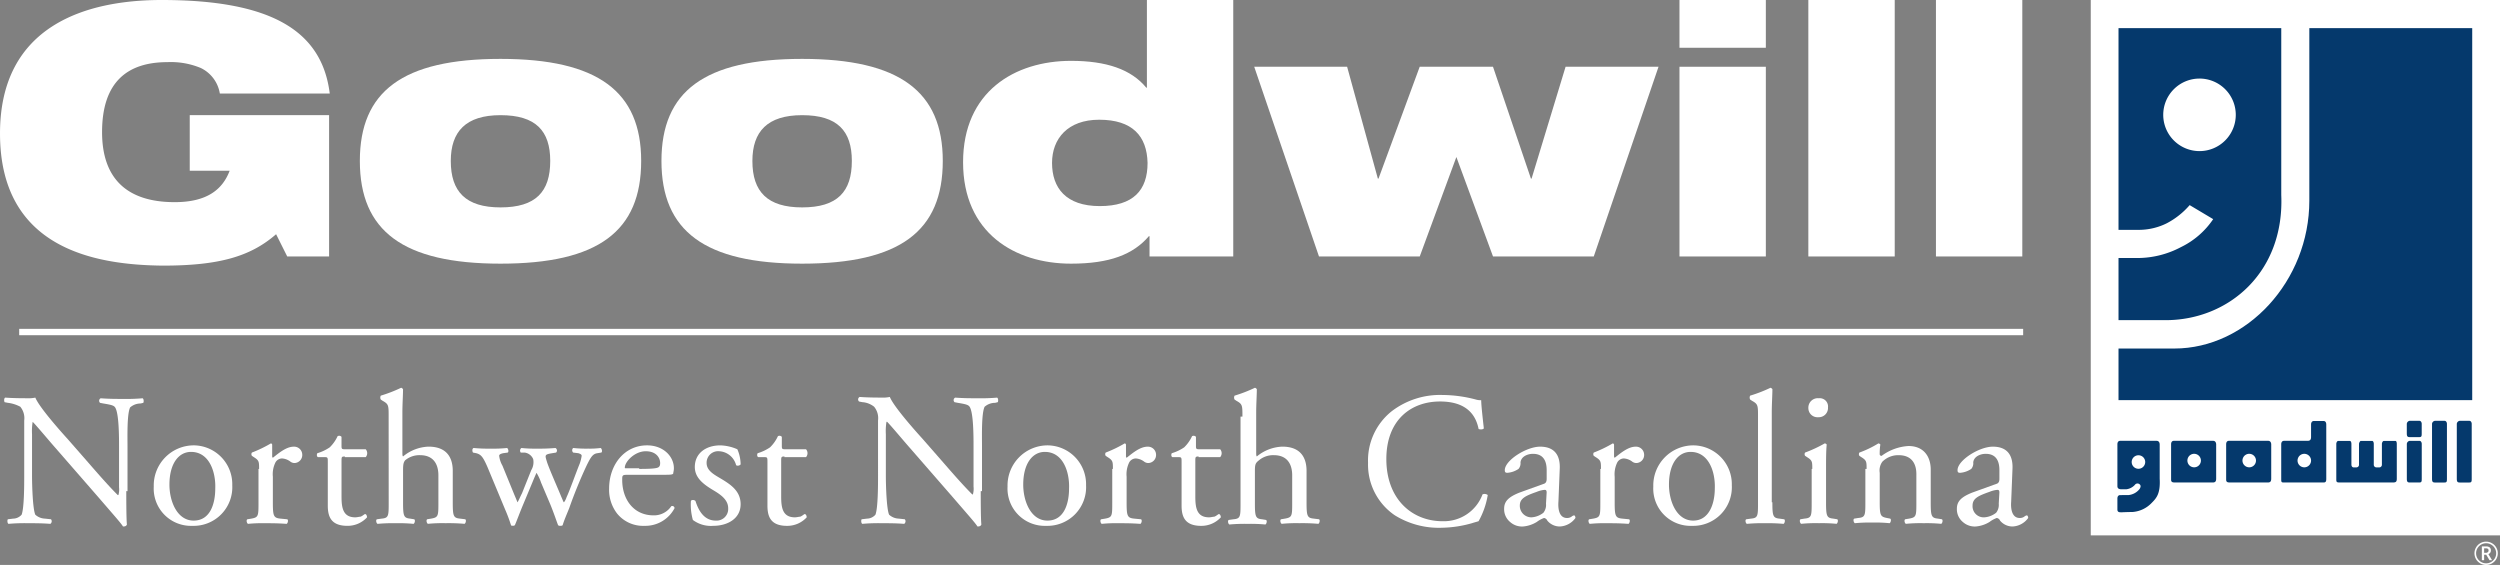<svg xmlns="http://www.w3.org/2000/svg" width="393.244" height="88.866" viewBox="0 0 393.244 88.866">
  <rect x="0" y="0" width="393.244" height="88.866" fill="#808080" stroke="none"/>
  <g id="Group_1052" data-name="Group 1052" transform="translate(-62.929 -80.067)">
    <g id="Group_315" data-name="Group 315" transform="translate(-28.439 7.067)">
      <g id="Group_284" data-name="Group 284" transform="translate(91.369 73)">
        <g id="Goodwill_NWNC_Main_Logo_no_Line" data-name="Goodwill NWNC Main Logo no Line">
          <g id="Group_28" data-name="Group 28" transform="translate(0.653 60.998)">
            <path id="Path_83" data-name="Path 83" d="M24.244,71.616c0,.926,0,4.425.1,5.249-.1.206-.206.309-.617.309-.309-.515-1.235-1.544-3.808-4.528l-6.9-7.924c-.823-.926-2.882-3.4-3.5-4.014h0a8.961,8.961,0,0,0-.1,1.955v6.483c0,1.441.1,5.249.515,6.175a2.408,2.408,0,0,0,1.544.617l.926.1a.5.5,0,0,1-.1.72c-1.338-.1-2.367-.1-3.5-.1a28.947,28.947,0,0,0-3.087.1c-.206-.1-.206-.617-.1-.72l.823-.1a1.812,1.812,0,0,0,1.338-.617c.412-1.029.412-4.734.412-6.175V60.5a2.823,2.823,0,0,0-.617-2.161,5.462,5.462,0,0,0-1.955-.617l-.515-.1C5,57.415,5,57,5.2,56.9c1.235.1,2.882.1,3.4.1a5.03,5.03,0,0,0,1.338-.1c.617,1.544,4.116,5.454,5.146,6.586l2.882,3.293c2.058,2.367,3.5,4.014,4.94,5.454h.1a3.228,3.228,0,0,0,.1-1.235V64.618c0-1.441,0-5.249-.617-6.175-.206-.309-.617-.412-1.852-.617l-.515-.1a.435.435,0,0,1,.1-.72c1.338.1,2.367.1,3.5.1a28.944,28.944,0,0,0,3.087-.1c.206.1.206.617.1.72l-.412.1a2.5,2.5,0,0,0-1.647.617c-.515,1.029-.412,4.734-.412,6.175v7Z" transform="translate(-5.034 -55.356)" fill="#fff"/>
            <path id="Path_84" data-name="Path 84" d="M40.249,70.478a6.08,6.08,0,0,1-6.278,6.381A5.862,5.862,0,0,1,27.9,70.683,6.307,6.307,0,0,1,34.281,64.2,6.112,6.112,0,0,1,40.249,70.478Zm-6.483-5.249c-1.955,0-3.4,1.852-3.4,5.146,0,2.676,1.235,5.66,3.808,5.66,2.676,0,3.4-2.779,3.4-5.043C37.677,68.419,36.648,65.229,33.766,65.229Z" transform="translate(-4.368 -55.144)" fill="#fff"/>
            <path id="Path_85" data-name="Path 85" d="M44.056,67.914c0-1.132,0-1.338-.823-1.852l-.309-.206a.467.467,0,0,1,0-.515A19.777,19.777,0,0,0,45.908,63.9a.221.221,0,0,1,.206.206v1.75a.378.378,0,0,0,.1.309c1.029-.823,2.161-1.75,3.293-1.75a1.276,1.276,0,0,1,1.338,1.235,1.262,1.262,0,0,1-1.235,1.338A1.1,1.1,0,0,1,49,66.782a2.423,2.423,0,0,0-1.338-.515,1.209,1.209,0,0,0-1.029.617,4.206,4.206,0,0,0-.412,2.264v4.014c0,2.161.1,2.47,1.235,2.573l1.029.1c.206.1.1.617-.1.72-1.441-.1-2.264-.1-3.293-.1a23.284,23.284,0,0,0-2.779.1c-.206-.1-.309-.617-.1-.72l.617-.1c1.132-.206,1.132-.412,1.132-2.573V67.914Z" transform="translate(-3.955 -55.152)" fill="#fff"/>
            <path id="Path_86" data-name="Path 86" d="M57.224,65.992c-.515,0-.515.1-.515.72V72.27c0,1.75.206,3.293,2.161,3.293.309,0,.617-.1.823-.1.309-.1.617-.412.72-.412.206,0,.309.309.309.515A4.145,4.145,0,0,1,57.636,76.9c-2.573,0-3.087-1.441-3.087-3.19V66.918c0-.823,0-.823-.617-.823H53c-.206-.1-.206-.412-.1-.617a6.944,6.944,0,0,0,1.955-.926,5.855,5.855,0,0,0,1.235-1.75.485.485,0,0,1,.617.1v1.338c0,.515,0,.617.515.617h3.293a.937.937,0,0,1,0,1.235H57.224Z" transform="translate(-3.642 -55.186)" fill="#fff"/>
            <path id="Path_87" data-name="Path 87" d="M63.856,59.928c0-1.75,0-1.955-.926-2.47l-.309-.206a.656.656,0,0,1,0-.617,21.972,21.972,0,0,0,3.19-1.235c.1,0,.206.1.309.206,0,.926-.1,2.367-.1,3.7v6.278c0,.309,0,.515.1.617a6.639,6.639,0,0,1,4.014-1.544c2.882,0,3.808,1.75,3.808,3.808v4.94c0,2.161.1,2.47,1.132,2.573l.823.1c.206.1.1.617-.1.72a28.922,28.922,0,0,0-2.984-.1,23.284,23.284,0,0,0-2.779.1c-.206-.1-.309-.617-.1-.72l.617-.1c1.132-.206,1.132-.412,1.132-2.573V69.19c0-1.955-.926-3.19-2.882-3.19a3.473,3.473,0,0,0-2.367.823c-.206.309-.309.515-.309,1.544V73.41c0,2.161.1,2.47,1.132,2.573l.617.1c.206.1.1.617-.1.72a24.168,24.168,0,0,0-2.779-.1,26.021,26.021,0,0,0-2.882.1c-.206-.1-.309-.617-.1-.72l.72-.1c1.132-.1,1.132-.412,1.132-2.573Z" transform="translate(-3.378 -55.4)" fill="#fff"/>
            <path id="Path_88" data-name="Path 88" d="M78.967,67.584c-.72-1.647-1.029-1.955-1.75-2.161l-.515-.1c-.1-.1-.206-.617.1-.72a23.262,23.262,0,0,0,2.676.1,20.669,20.669,0,0,0,2.573-.1c.206.1.309.617.1.72l-.72.1c-.412.1-.617.206-.617.412a4.073,4.073,0,0,0,.515,1.544l1.852,4.528c.309.72.515,1.235.515,1.235.1-.1.309-.617.72-1.441l1.441-3.6a2.45,2.45,0,0,0,.309-1.749,1.7,1.7,0,0,0-1.338-1.029h-.617a.5.5,0,0,1,.1-.72,19.831,19.831,0,0,0,2.47.1,27.943,27.943,0,0,0,2.882-.1.441.441,0,0,1,.1.72l-.617.1c-1.235.206-1.132.309-.823,1.338S90.287,71.5,90.6,72.318c.206.412.309.823.412.823a2.741,2.741,0,0,0,.412-.823c.412-.823,1.544-4.014,2.058-5.249a6.475,6.475,0,0,0,.309-1.235c0-.206-.206-.309-.515-.412l-.823-.1a.5.5,0,0,1,0-.72,19.023,19.023,0,0,0,2.367.1,13.123,13.123,0,0,0,1.955-.1c.206.1.309.617.1.72l-.617.1c-.72.1-1.029.617-1.647,1.852a72.751,72.751,0,0,0-2.779,6.792c-.412,1.029-.823,1.955-1.029,2.676-.1.1-.206.1-.412.1a.378.378,0,0,1-.309-.1c-.206-.515-.72-2.058-1.235-3.293l-1.441-3.4a7.414,7.414,0,0,0-.72-1.544s-.412.926-.617,1.441l-1.544,3.7c-.515,1.235-.926,2.367-1.235,3.087a.378.378,0,0,1-.309.1c-.1,0-.309,0-.309-.1a24.084,24.084,0,0,0-.926-2.47Z" transform="translate(-2.95 -55.132)" fill="#fff"/>
            <path id="Path_89" data-name="Path 89" d="M100.382,68.831c-.823,0-.823.1-.823.823,0,2.984,1.75,5.557,4.94,5.557a3.271,3.271,0,0,0,2.779-1.441.36.36,0,0,1,.515.309,5.183,5.183,0,0,1-4.734,2.779A5.253,5.253,0,0,1,98.735,74.9,6.107,6.107,0,0,1,97.5,70.992c0-3.7,2.367-6.792,5.969-6.792,2.573,0,4.219,1.749,4.219,3.6,0,.412-.1.617-.1.823-.1.206-.515.206-1.75.206Zm1.852-.926c2.161,0,2.882-.1,3.087-.309.1-.1.206-.206.206-.617,0-.823-.617-1.852-2.264-1.852-1.75,0-3.293,1.647-3.293,2.573,0,.1,0,.1.206.1h2.058Z" transform="translate(-2.341 -55.144)" fill="#fff"/>
            <path id="Path_90" data-name="Path 90" d="M117.308,64.817a6.1,6.1,0,0,1,.515,2.367c-.1.206-.617.309-.72.1a2.913,2.913,0,0,0-2.676-2.161,1.811,1.811,0,0,0-1.955,1.852c0,1.235,1.235,1.852,2.264,2.47,1.544.926,3.087,1.955,3.087,4.014,0,2.264-2.058,3.4-4.322,3.4a4.723,4.723,0,0,1-3.19-.926A8.878,8.878,0,0,1,110,72.948c.1-.206.515-.206.72,0,.515,1.647,1.441,3.087,3.19,3.087a1.833,1.833,0,0,0,1.955-1.955c0-1.338-1.235-2.161-2.264-2.779-1.75-1.029-2.984-2.058-2.984-3.7,0-2.161,1.75-3.4,4.014-3.4A7.107,7.107,0,0,1,117.308,64.817Z" transform="translate(-1.978 -55.144)" fill="#fff"/>
            <path id="Path_91" data-name="Path 91" d="M124.421,65.992c-.515,0-.515.1-.515.72V72.27c0,1.75.206,3.293,2.161,3.293.309,0,.617-.1.823-.1.309-.1.617-.412.72-.412.206,0,.309.309.309.515a4.145,4.145,0,0,1-3.087,1.338c-2.573,0-3.087-1.441-3.087-3.19V66.918c0-.823,0-.823-.617-.823H120.3c-.206-.1-.206-.412-.1-.617a6.943,6.943,0,0,0,1.955-.926,5.855,5.855,0,0,0,1.235-1.75.485.485,0,0,1,.617.1v1.338c0,.515,0,.617.515.617h3.293a.937.937,0,0,1,0,1.235h-3.4Z" transform="translate(-1.682 -55.186)" fill="#fff"/>
            <path id="Path_92" data-name="Path 92" d="M154.846,71.619c0,.926,0,4.425.1,5.249-.1.206-.206.309-.617.309-.309-.515-1.235-1.544-3.808-4.528l-6.9-7.924c-.823-.926-2.882-3.4-3.5-4.014h-.1a8.96,8.96,0,0,0-.1,1.955v6.483c0,1.441.1,5.249.515,6.175a2.408,2.408,0,0,0,1.544.617l.926.1a.5.5,0,0,1-.1.72c-1.338-.1-2.367-.1-3.5-.1a28.946,28.946,0,0,0-3.087.1c-.206-.1-.206-.617-.1-.72l.823-.1a1.812,1.812,0,0,0,1.338-.617c.412-1.029.412-4.734.412-6.175V60.5a2.823,2.823,0,0,0-.617-2.161,3.356,3.356,0,0,0-1.852-.72l-.515-.1a.435.435,0,0,1,.1-.72c1.235.1,2.882.1,3.4.1a5.03,5.03,0,0,0,1.338-.1c.617,1.544,4.117,5.454,5.146,6.586l2.882,3.293c2.058,2.367,3.5,4.014,4.94,5.454h.1a3.228,3.228,0,0,0,.1-1.235V64.518c0-1.441,0-5.249-.617-6.175-.206-.309-.617-.412-1.852-.617l-.515-.1a.435.435,0,0,1,.1-.72c1.338.1,2.367.1,3.5.1a28.943,28.943,0,0,0,3.087-.1c.206.1.206.617.1.72l-.412.1a2.5,2.5,0,0,0-1.647.617c-.515,1.029-.412,4.734-.412,6.175v7.1Z" transform="translate(-1.233 -55.359)" fill="#fff"/>
            <path id="Path_93" data-name="Path 93" d="M170.749,70.478a6.08,6.08,0,0,1-6.278,6.381,5.862,5.862,0,0,1-6.072-6.175,6.307,6.307,0,0,1,6.381-6.483A6.112,6.112,0,0,1,170.749,70.478Zm-6.483-5.249c-1.955,0-3.4,1.852-3.4,5.146,0,2.676,1.235,5.66,3.808,5.66,2.676,0,3.4-2.779,3.4-5.043C168.177,68.419,167.148,65.229,164.266,65.229Z" transform="translate(-0.568 -55.144)" fill="#fff"/>
            <path id="Path_94" data-name="Path 94" d="M174.556,67.914c0-1.132,0-1.338-.823-1.852l-.309-.206a.467.467,0,0,1,0-.515,19.778,19.778,0,0,0,2.984-1.441.221.221,0,0,1,.206.206v1.75a.378.378,0,0,0,.1.309c1.029-.823,2.161-1.75,3.293-1.75a1.276,1.276,0,0,1,1.338,1.235,1.262,1.262,0,0,1-1.235,1.338,1.1,1.1,0,0,1-.617-.206,2.423,2.423,0,0,0-1.338-.515,1.209,1.209,0,0,0-1.029.617,4.206,4.206,0,0,0-.412,2.264v4.014c0,2.161.1,2.47,1.235,2.573l1.029.1c.206.1.1.617-.1.72-1.441-.1-2.264-.1-3.293-.1a23.284,23.284,0,0,0-2.779.1c-.206-.1-.309-.617-.1-.72l.617-.1c1.132-.206,1.132-.412,1.132-2.573V67.914Z" transform="translate(-0.154 -55.152)" fill="#fff"/>
            <path id="Path_95" data-name="Path 95" d="M187.721,65.992c-.515,0-.515.1-.515.72V72.27c0,1.75.206,3.293,2.161,3.293.309,0,.617-.1.823-.1.309-.1.617-.412.72-.412.206,0,.309.309.309.515a4.145,4.145,0,0,1-3.087,1.338c-2.573,0-3.087-1.441-3.087-3.19V66.918c0-.823,0-.823-.617-.823H183.6c-.206-.1-.206-.412-.1-.617a6.943,6.943,0,0,0,1.955-.926,5.855,5.855,0,0,0,1.235-1.75.485.485,0,0,1,.617.1v1.338c0,.515,0,.617.515.617h3.293a.937.937,0,0,1,0,1.235h-3.4Z" transform="translate(0.161 -55.186)" fill="#fff"/>
            <path id="Path_96" data-name="Path 96" d="M194.364,59.928c0-1.75,0-1.955-.926-2.47l-.309-.206a.656.656,0,0,1,0-.617,21.973,21.973,0,0,0,3.19-1.235c.1,0,.206.1.309.206,0,.926-.1,2.367-.1,3.7v6.278c0,.309,0,.515.1.617a6.639,6.639,0,0,1,4.014-1.544c2.882,0,3.808,1.75,3.808,3.808v4.94c0,2.161.1,2.47,1.132,2.573l.823.1c.206.1.1.617-.1.72a28.922,28.922,0,0,0-2.984-.1,23.284,23.284,0,0,0-2.779.1c-.206-.1-.309-.617-.1-.72l.617-.1c1.132-.206,1.132-.412,1.132-2.573V69.19c0-1.955-.926-3.19-2.882-3.19a3.473,3.473,0,0,0-2.367.823c-.515.412-.617.617-.617,1.647v5.043c0,2.161.1,2.47,1.132,2.573l.617.1c.206.1.1.617-.1.72a24.165,24.165,0,0,0-2.779-.1,26.018,26.018,0,0,0-2.882.1c-.206-.1-.309-.617-.1-.72l.72-.1c1.132-.1,1.132-.412,1.132-2.573V59.928Z" transform="translate(0.414 -55.4)" fill="#fff"/>
            <path id="Path_97" data-name="Path 97" d="M217.2,59.073a12.509,12.509,0,0,1,8.027-2.573,20.857,20.857,0,0,1,5.249.72,2.558,2.558,0,0,0,.823.1c0,.72.206,2.573.412,4.425-.1.206-.617.206-.823.1-.412-2.058-1.75-4.322-6.072-4.322-4.528,0-8.439,2.882-8.439,9.056,0,6.278,4.014,9.777,8.85,9.777a6.482,6.482,0,0,0,6.278-4.219.806.806,0,0,1,.823.1,12.529,12.529,0,0,1-1.441,4.117c-.309.1-.72.206-1.029.309a18.194,18.194,0,0,1-4.734.72,13.126,13.126,0,0,1-7.41-1.955A9.631,9.631,0,0,1,213.5,67.2,9.9,9.9,0,0,1,217.2,59.073Z" transform="translate(1.037 -55.368)" fill="#fff"/>
            <path id="Path_98" data-name="Path 98" d="M240.475,70.266c.412-.1.515-.412.515-.823V68.1c0-1.132-.309-2.573-2.161-2.573-.823,0-1.852.412-1.955,1.338a1.366,1.366,0,0,1-.309,1.029,3.587,3.587,0,0,1-1.75.617c-.309,0-.412-.1-.412-.412,0-1.544,3.4-3.7,5.557-3.7s3.19,1.235,3.087,3.5l-.206,5.146c-.1,1.338.206,2.573,1.338,2.573a1.2,1.2,0,0,0,.72-.206.78.78,0,0,1,.412-.206c.1,0,.206.206.206.412a3.206,3.206,0,0,1-2.47,1.338,2.535,2.535,0,0,1-1.955-.926.684.684,0,0,0-.515-.412,4.258,4.258,0,0,0-1.132.617,4.895,4.895,0,0,1-2.161.72,2.8,2.8,0,0,1-2.058-.72,2.591,2.591,0,0,1-.926-2.058c0-1.132.618-1.852,2.47-2.573Zm-1.852,5.249a3.356,3.356,0,0,0,1.852-.72,2.012,2.012,0,0,0,.412-1.441l.1-1.75c0-.309-.1-.412-.309-.412a4.17,4.17,0,0,0-1.235.309c-1.749.617-2.676,1.029-2.676,2.161A1.814,1.814,0,0,0,238.622,75.515Z" transform="translate(1.643 -55.138)" fill="#fff"/>
            <path id="Path_99" data-name="Path 99" d="M249.156,67.914c0-1.132,0-1.338-.823-1.852l-.309-.206a.468.468,0,0,1,0-.515,19.775,19.775,0,0,0,2.984-1.441.221.221,0,0,1,.206.206v1.75a.378.378,0,0,0,.1.309c1.029-.823,2.161-1.75,3.293-1.75a1.276,1.276,0,0,1,1.338,1.235,1.262,1.262,0,0,1-1.235,1.338,1.1,1.1,0,0,1-.617-.206,2.423,2.423,0,0,0-1.338-.515,1.209,1.209,0,0,0-1.029.617,4.206,4.206,0,0,0-.412,2.264v4.014c0,2.161.1,2.47,1.235,2.573l1.029.1c.206.1.1.617-.1.72-1.441-.1-2.264-.1-3.293-.1a23.284,23.284,0,0,0-2.779.1c-.206-.1-.309-.617-.1-.72l.618-.1c1.132-.206,1.132-.412,1.132-2.573V67.914Z" transform="translate(2.018 -55.152)" fill="#fff"/>
            <path id="Path_100" data-name="Path 100" d="M269.449,70.478a6.08,6.08,0,0,1-6.278,6.381,5.862,5.862,0,0,1-6.072-6.175,6.307,6.307,0,0,1,6.381-6.483A6.112,6.112,0,0,1,269.449,70.478Zm-6.484-5.249c-1.955,0-3.4,1.852-3.4,5.146,0,2.676,1.235,5.66,3.808,5.66s3.4-2.779,3.4-5.043C266.877,68.419,265.848,65.229,262.966,65.229Z" transform="translate(2.307 -55.144)" fill="#fff"/>
            <path id="Path_101" data-name="Path 101" d="M275.42,73.41c0,2.161.1,2.47,1.132,2.573l.72.1c.206.1.1.617-.1.72a26.967,26.967,0,0,0-2.882-.1,26.02,26.02,0,0,0-2.882.1c-.206-.1-.309-.617-.1-.72l.72-.1c1.132-.1,1.132-.412,1.132-2.573V59.928c0-1.75,0-1.955-.926-2.47l-.309-.206a.656.656,0,0,1,0-.617,21.97,21.97,0,0,0,3.19-1.235c.1,0,.206.1.309.206,0,.926-.1,2.367-.1,3.7v14.1Z" transform="translate(2.717 -55.4)" fill="#fff"/>
            <path id="Path_102" data-name="Path 102" d="M281.456,68.115c0-1.132,0-1.338-.823-1.852l-.309-.206a.467.467,0,0,1,0-.515,20.77,20.77,0,0,0,3.087-1.441c.1,0,.309.1.309.206-.1,1.029-.1,2.47-.1,3.7v5.351c0,2.161.1,2.47,1.132,2.573l.617.1c.206.1.1.618-.1.72a24.171,24.171,0,0,0-2.779-.1,23.286,23.286,0,0,0-2.779.1c-.206-.1-.309-.617-.1-.72l.617-.1c1.132-.1,1.132-.412,1.132-2.573V68.115Zm2.47-9.674a1.456,1.456,0,0,1-1.544,1.544,1.435,1.435,0,0,1-1.544-1.441A1.486,1.486,0,0,1,282.485,57,1.3,1.3,0,0,1,283.925,58.441Z" transform="translate(2.959 -55.354)" fill="#fff"/>
            <path id="Path_103" data-name="Path 103" d="M289.758,67.914c0-1.132,0-1.338-.823-1.852l-.309-.206a.467.467,0,0,1,0-.515,15.955,15.955,0,0,0,2.984-1.441c.1,0,.309.1.309.206a9.051,9.051,0,0,0-.1,1.441.273.273,0,0,0,.309.309,7.818,7.818,0,0,1,4.219-1.544c2.47,0,3.5,1.749,3.5,3.7v5.146c0,2.161.1,2.47,1.132,2.573l.618.1c.206.1.1.617-.1.72a24.17,24.17,0,0,0-2.779-.1,23.284,23.284,0,0,0-2.779.1c-.206-.1-.309-.617-.1-.72l.617-.1c1.132-.206,1.132-.412,1.132-2.573V68.737c0-1.75-.823-2.984-2.779-2.984a3.521,3.521,0,0,0-2.573,1.029,2.356,2.356,0,0,0-.412,1.749v4.528c0,2.161.1,2.367,1.132,2.573l.515.1c.206.1.1.617-.1.72a21.531,21.531,0,0,0-2.676-.1,23.283,23.283,0,0,0-2.779.1c-.206-.1-.309-.617-.1-.72l.618-.1c1.132-.1,1.132-.412,1.132-2.573V67.914Z" transform="translate(3.198 -55.152)" fill="#fff"/>
            <path id="Path_104" data-name="Path 104" d="M309.675,70.266c.412-.1.515-.412.515-.823V68.1c0-1.132-.309-2.573-2.161-2.573-.823,0-1.852.412-1.955,1.338a1.366,1.366,0,0,1-.309,1.029,3.588,3.588,0,0,1-1.75.617c-.309,0-.412-.1-.412-.412,0-1.544,3.4-3.7,5.557-3.7s3.19,1.235,3.087,3.5l-.206,5.146c-.1,1.338.206,2.573,1.338,2.573a1.2,1.2,0,0,0,.72-.206.78.78,0,0,1,.412-.206c.1,0,.206.206.206.412a3.206,3.206,0,0,1-2.47,1.338,2.534,2.534,0,0,1-1.955-.926.684.684,0,0,0-.515-.412,4.258,4.258,0,0,0-1.132.617,4.895,4.895,0,0,1-2.161.72,2.8,2.8,0,0,1-2.058-.72,2.591,2.591,0,0,1-.926-2.058c0-1.132.618-1.852,2.47-2.573Zm-1.852,5.249a3.356,3.356,0,0,0,1.852-.72,2.012,2.012,0,0,0,.412-1.441l.1-1.75c0-.309-.1-.412-.309-.412a4.17,4.17,0,0,0-1.235.309c-1.75.617-2.676,1.029-2.676,2.161A1.748,1.748,0,0,0,307.822,75.515Z" transform="translate(3.658 -55.138)" fill="#fff"/>
          </g>
          <g id="Group_29" data-name="Group 29" transform="translate(0 0)">
            <path id="Path_105" data-name="Path 105" d="M34.245,22.613h21.92V44.842H49.579l-1.75-3.5c-4.014,3.5-8.953,4.94-17.8,4.94C19.116,46.18,4.4,43.5,4.4,25.494,4.4,8.411,18.087,4.5,29.819,4.5,46.9,4.5,55.033,9.234,56.268,19.216H38.979A5.417,5.417,0,0,0,35.994,15.2a12.252,12.252,0,0,0-5.249-.926c-6.278,0-10.291,3.087-10.291,11.012,0,7.2,3.808,11.012,11.423,11.012,5.043,0,7.513-1.955,8.645-4.94H34.245Z" transform="translate(-4.4 -4.5)" fill="#fff"/>
            <path id="Path_106" data-name="Path 106" d="M81.526,13.5c15.334,0,22.126,5.146,22.126,16.054,0,11.012-6.689,16.157-22.126,16.157-15.334,0-22.126-5.146-22.126-16.157C59.4,18.646,66.089,13.5,81.526,13.5Zm0,23.361c5.557,0,7.821-2.47,7.821-7.307,0-4.734-2.264-7.2-7.821-7.2-5.454,0-7.821,2.573-7.821,7.2C73.7,34.391,76.072,36.861,81.526,36.861Z" transform="translate(-2.798 -4.238)" fill="#fff"/>
            <path id="Path_107" data-name="Path 107" d="M127.626,13.5c15.334,0,22.126,5.146,22.126,16.054,0,11.012-6.689,16.157-22.126,16.157-15.334,0-22.126-5.146-22.126-16.157C105.5,18.646,112.189,13.5,127.626,13.5Zm0,23.361c5.557,0,7.821-2.47,7.821-7.307,0-4.734-2.264-7.2-7.821-7.2-5.454,0-7.821,2.573-7.821,7.2C119.8,34.391,122.172,36.861,127.626,36.861Z" transform="translate(-1.456 -4.238)" fill="#fff"/>
            <path id="Path_108" data-name="Path 108" d="M180.93,41.651h-.1c-2.47,2.882-6.175,4.322-12.247,4.322-8.85,0-16.981-4.837-16.981-15.951s8.13-15.951,16.981-15.951c5.557,0,9.468,1.338,11.835,4.219h.1V4.5H194.1V44.842H180.93Zm-7.924-18.318c-4.94,0-7.41,2.984-7.41,6.792,0,3.911,2.161,6.792,7.513,6.792,5.249,0,7.513-2.47,7.513-6.792C180.518,25.906,178.254,23.333,173.006,23.333Z" transform="translate(-0.113 -4.5)" fill="#fff"/>
            <path id="Path_109" data-name="Path 109" d="M196.1,14.7h14.614l4.837,17.6h.1l6.483-17.6h11.526l5.969,17.6h.1l5.351-17.6H259.7L249.512,44.545H233.663L227.9,28.9l-5.763,15.643H206.288Z" transform="translate(1.183 -4.203)" fill="#fff"/>
            <path id="Path_110" data-name="Path 110" d="M261.1,4.5h13.585v7.513H261.1Zm0,10.5h13.585V44.842H261.1Z" transform="translate(3.076 -4.5)" fill="#fff"/>
            <path id="Path_111" data-name="Path 111" d="M280.7,4.5h13.687V44.842H280.8V4.5Z" transform="translate(3.647 -4.5)" fill="#fff"/>
            <path id="Path_112" data-name="Path 112" d="M300.3,4.5h13.585V44.842H300.3Z" transform="translate(4.218 -4.5)" fill="#fff"/>
          </g>
          <g id="Group_333" data-name="Group 333" transform="translate(-30)">
            <path id="Subtraction_11" data-name="Subtraction 11" d="M1.836,3.669a1.83,1.83,0,0,1-1.6-.927A1.837,1.837,0,0,1,.245.921,1.79,1.79,0,0,1,.916.247a1.836,1.836,0,0,1,1.835,0,1.79,1.79,0,0,1,.674.671,1.812,1.812,0,0,1,.247.92,1.831,1.831,0,0,1-.237.9,1.832,1.832,0,0,1-1.6.93Zm0-3.413a1.544,1.544,0,0,0-.788.212,1.6,1.6,0,0,0-.578.575,1.538,1.538,0,0,0-.213.792A1.58,1.58,0,0,0,1.836,3.415,1.536,1.536,0,0,0,2.624,3.2,1.588,1.588,0,0,0,3.2,2.628a1.538,1.538,0,0,0,.213-.792A1.536,1.536,0,0,0,3.2,1.048,1.6,1.6,0,0,0,2.628.47,1.538,1.538,0,0,0,1.836.257Zm-.315,2.67H1.16V.75H1.8a.921.921,0,0,1,.594.158.6.6,0,0,1,.19.483.594.594,0,0,1-.1.346.613.613,0,0,1-.292.224l.58.962-.409,0L1.85,2.061H1.521v.864Zm0-1.866v.7h.264a.47.47,0,0,0,.314-.1A.324.324,0,0,0,2.217,1.4a.311.311,0,0,0-.1-.262A.557.557,0,0,0,1.78,1.06Z" transform="translate(419.226 85.197)" fill="#fff"/>
          </g>
          <g id="Group_442" data-name="Group 442" transform="translate(323.536 -3.93)">
            <rect id="Rectangle_301" data-name="Rectangle 301" width="64.373" height="84.213" transform="translate(5.334 3.93)" fill="#fff"/>
            <path id="Path_334" data-name="Path 334" d="M27.739,77.057v8.116H83.376V26.662H57.754V53.8c0,12.6-9.809,23.255-21.241,23.255Z" transform="translate(-18.039 -18.302)" fill="#05396c"/>
            <path id="Path_335" data-name="Path 335" d="M30.877,62.817a14.63,14.63,0,0,0,6.653-1.7,12.906,12.906,0,0,0,5.1-4.414l-3.7-2.207a12.261,12.261,0,0,1-3.6,2.856A9.842,9.842,0,0,1,31.1,58.386H27.738V26.662h25.6v26.23c.52,12.147-8.25,19.7-18.2,19.7h-7.4V62.817Zm9.6-28.227A5.705,5.705,0,1,0,46.183,40.3,5.705,5.705,0,0,0,40.478,34.59Z" transform="translate(-18.038 -18.302)" fill="#05396c"/>
            <path id="Path_336" data-name="Path 336" d="M77.272,365.691c0,.438-.146.611-.521.611H70.809c-.354,0-.626-.027-.626-.444v-5.567c0-.292.125-.542.438-.542h6.172c.334,0,.48.271.48.584Zm-3.461-3.9a1.063,1.063,0,1,0,1.063,1.063A1.063,1.063,0,0,0,73.811,361.792Z" transform="translate(-52.212 -286.479)" fill="#05396c"/>
            <path id="Path_337" data-name="Path 337" d="M121.715,365.691c0,.438-.146.611-.521.611h-5.943c-.354,0-.625-.027-.625-.444v-5.567c0-.292.125-.542.438-.542h6.172c.334,0,.48.271.48.584Zm-3.461-3.9a1.063,1.063,0,1,0,1.064,1.063A1.063,1.063,0,0,0,118.254,361.792Z" transform="translate(-87.994 -286.479)" fill="#05396c"/>
            <path id="Path_338" data-name="Path 338" d="M163.231,346.855c.376,0,.533-.175.533-.613v-1.954c0-.292.137-.552.45-.552h1.5c.334,0,.442.261.442.574V352.8c0,.438-.067.611-.442.611h-6.2c-.354,0-.444-.027-.444-.444V347.4c0-.292.131-.543.444-.543ZM162.7,348.9a1.063,1.063,0,1,0,1.063,1.063A1.063,1.063,0,0,0,162.7,348.9Z" transform="translate(-123.776 -273.586)" fill="#05396c"/>
            <path id="Path_339" data-name="Path 339" d="M28.546,368.287a2.551,2.551,0,0,0,1.763-.951c.241-.368.195-.609,0-.755a.5.5,0,0,0-.738.1,2.173,2.173,0,0,1-1.369.694h-.7c-.353,0-.677-.079-.677-.5v-6.582c0-.292.125-.542.438-.542h5.734c.334,0,.48.271.48.584v5.359c.125,2.314-.465,3.03-1.251,3.812a4.622,4.622,0,0,1-3.068,1.443c-.778,0-1.707.046-1.707.046-.354,0-.626-.028-.626-.444v-1.722c0-.292.125-.54.438-.54Zm1.59-6.265a1.063,1.063,0,1,0,1.063,1.063A1.063,1.063,0,0,0,30.136,362.022Z" transform="translate(-17.3 -286.48)" fill="#05396c"/>
            <path id="Path_340" data-name="Path 340" d="M205.894,363.543c0,.26.144.444.339.444h.454a.409.409,0,0,0,.4-.444V360.3c0-.163.163-.475.28-.475h1.783c.2,0,.262.293.262.475v3.243a.416.416,0,0,0,.371.444h.544a.418.418,0,0,0,.362-.444V360.3c0-.194.14-.475.3-.475h1.835c.163,0,.208.279.208.475v5.452c0,.438-.089.611-.593.611h-8.323c-.475,0-.6-.027-.6-.444V360.3c0-.221.135-.475.308-.475h1.8c.244,0,.27.345.27.475Z" transform="translate(-159.559 -286.539)" fill="#05396c"/>
            <path id="Path_341" data-name="Path 341" d="M301.239,353.3c-.37,0-.445-.173-.445-.611v-8.615a.531.531,0,0,1,.445-.475h1.53c.26,0,.371.279.371.475v8.615c0,.438-.013.611-.371.611Z" transform="translate(-237.882 -273.474)" fill="#05396c"/>
            <path id="Path_342" data-name="Path 342" d="M281.239,353.3c-.37,0-.445-.173-.445-.611v-8.615a.531.531,0,0,1,.445-.475h1.53c.26,0,.371.279.371.475v8.615c0,.438-.013.611-.371.611Z" transform="translate(-221.78 -273.474)" fill="#05396c"/>
            <path id="Path_343" data-name="Path 343" d="M260.906,366.313c-.37,0-.445-.173-.445-.611v-5.465a.531.531,0,0,1,.445-.475h1.531c.26,0,.37.279.37.475V365.7c0,.438-.013.611-.37.611Z" transform="translate(-205.409 -286.489)" fill="#05396c"/>
            <path id="Path_344" data-name="Path 344" d="M260.9,346.162c-.37,0-.445-.173-.445-.611v-1.479a.531.531,0,0,1,.445-.475h1.53c.26,0,.371.279.371.475v1.479c0,.438-.013.611-.371.611Z" transform="translate(-205.408 -273.474)" fill="#05396c"/>
          </g>
        </g>
      </g>
      <line id="Line_20" data-name="Line 20" x2="315.219" transform="translate(94.387 125.228)" fill="none" stroke="#fff" stroke-width="1"/>
    </g>
  </g>
</svg>
